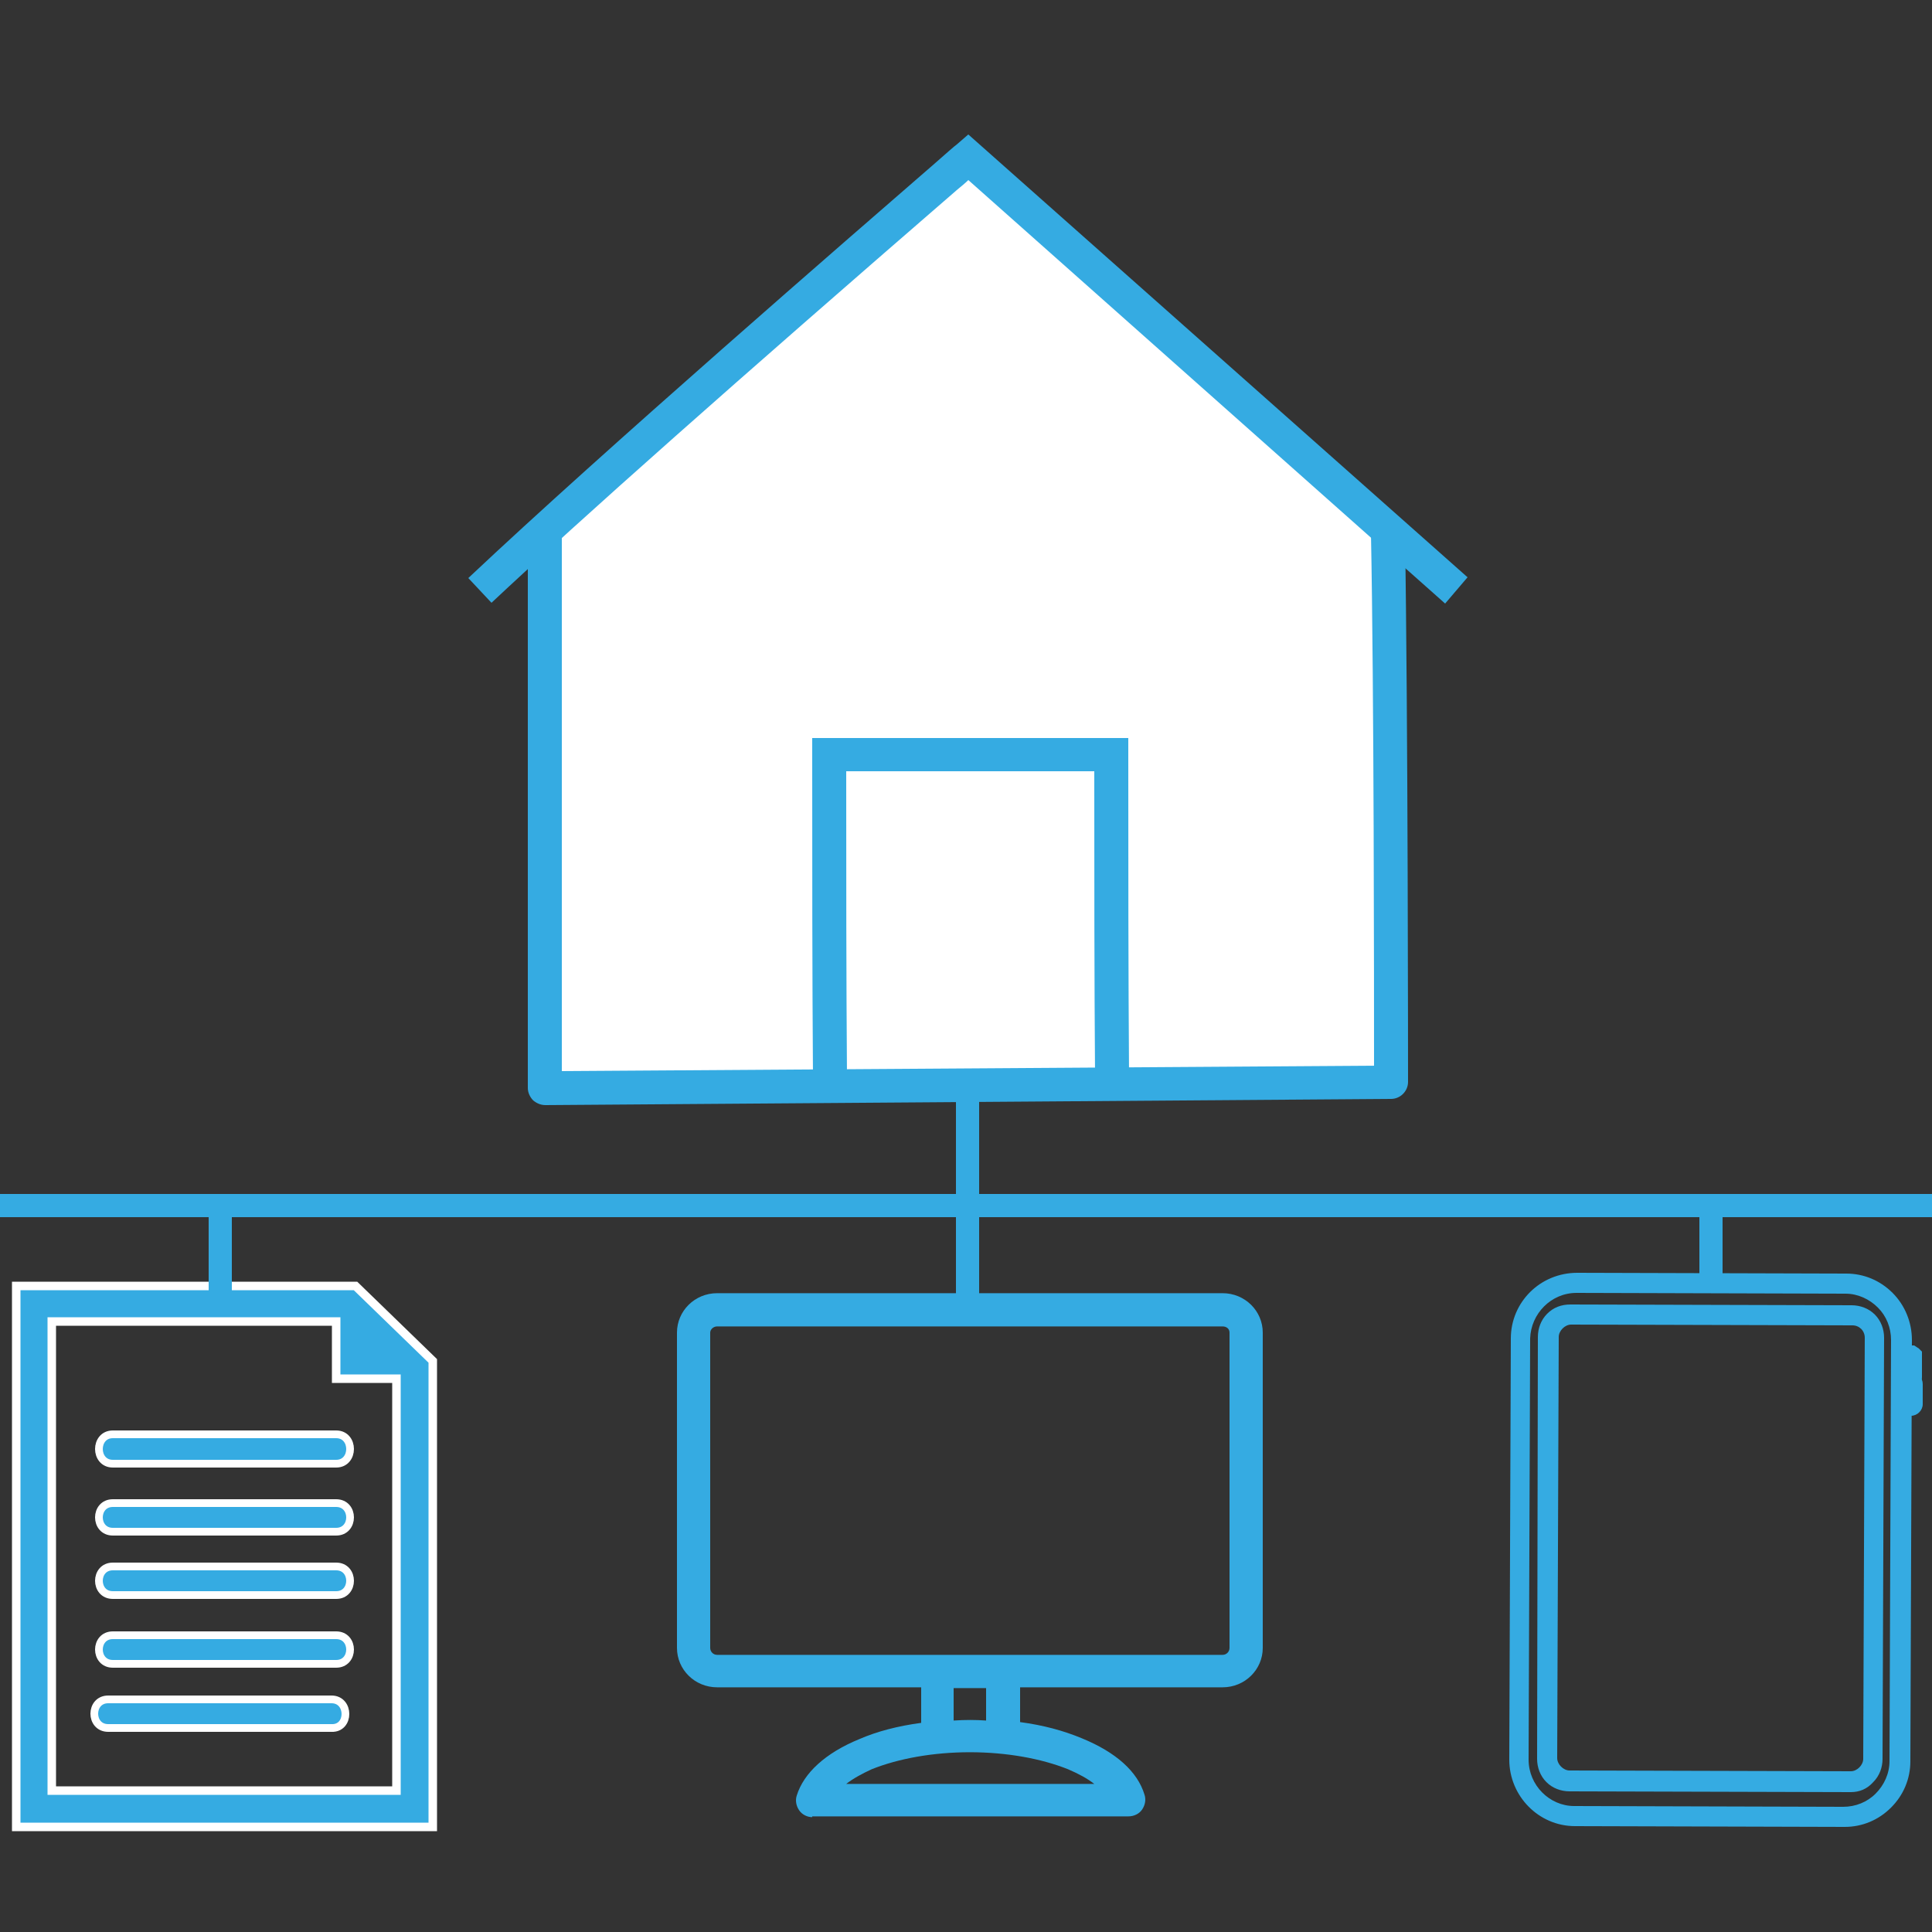 <?xml version="1.0" encoding="utf-8"?>
<!-- Generator: Adobe Illustrator 22.1.0, SVG Export Plug-In . SVG Version: 6.00 Build 0)  -->
<svg version="1.1" id="Layer_3" xmlns="http://www.w3.org/2000/svg" xmlns:xlink="http://www.w3.org/1999/xlink" x="0px" y="0px"
	 width="250px" height="250px" viewBox="0 0 250 250" style="enable-background:new 0 0 250 250;" xml:space="preserve">
<rect x="0" y="0" width="250" height="250" fill="#333333" stroke="none"/>
<style type="text/css">
	.st0{fill:#FFFFFF;}
	.st1{fill:#35ABE2;}
	.st2{fill:#35ABE2;stroke:#FFFFFF;stroke-miterlimit:10;}
	.st3{fill:#35ABE2;stroke:#FFFFFF;stroke-width:1.1;stroke-miterlimit:10;}
	.st4{fill:none;stroke:#35ABE2;stroke-width:3;stroke-miterlimit:10;}
</style>
<g>
	<path class="st0" d="M180,72.5L180,72.5l0.1-1.2c0,0-0.1-0.1-0.1-0.1v0h0c-16.8-16-35.8-30.5-52.1-46.9c-0.7-0.6-2.9-1.3-3.6-1.3
		C105.7,38,88,53.1,71.5,69.2l-0.5,0v4.1c0,0.4-0.1,0.7-0.2,1c0,25.3,0,68.4,0,68.4l109.5-0.7C180.3,142,180.3,96.9,180,72.5z"/>
	<path class="st1" d="M187,78.1l-61.7-54.8c-0.4,0.4-0.9,0.8-1.5,1.3C95.4,49.2,75.1,67.2,63.6,78l-3-3.2
		c17.5-16.5,49.7-44.4,60.3-53.6c1.6-1.4,2.6-2.3,2.9-2.5l1.5-1.3l64.6,57.3L187,78.1z"/>
	<path class="st1" d="M70.6,143c-0.6,0-1.1-0.2-1.6-0.6c-0.4-0.4-0.7-1-0.7-1.6V68.9h4.4v69.7l105.1-0.7c0-9.6,0-48.6-0.4-69
		l4.4-0.1c0.4,23.3,0.4,70.8,0.4,71.2c0,1.2-1,2.2-2.2,2.2L70.6,143C70.6,143,70.6,143,70.6,143z"/>
	<path class="st1" d="M105.2,139.7c-0.1-14.1-0.1-27.7-0.1-42v-2.2h40.9v2.2c0,14.3,0,27.8,0.1,41.9l-4.4,0
		c-0.1-13.4-0.1-26.3-0.1-39.8h-32.1c0,13.5,0,26.3,0.1,39.7L105.2,139.7z"/>
</g>
<g transform="translate(0,-952.362)">
	<g>
		<path class="st1" d="M92.8,1121c-2.2,0-3.9,1.7-3.9,3.8v40.8c0,2.1,1.8,3.8,3.9,3.8h27.6c0,2.3,0,4.7,0,7
			c-3.3,0.4-6.3,1.1-8.8,2.1c-3.8,1.6-6.5,3.7-7.4,6.5c-0.2,0.5,0.3,1.1,0.8,1.1H146c0.5,0,1-0.6,0.8-1.1c-0.9-2.7-3.6-4.9-7.4-6.5
			c-2.5-1-5.5-1.8-8.8-2.1c0-2.3,0-4.7,0-7h27.6c2.2,0,3.9-1.7,3.9-3.8v-40.8c0-2.1-1.8-3.8-3.9-3.8H92.8z M92.8,1122.7h65.4
			c1.2,0,2.2,0.9,2.2,2.1v40.8c0,1.2-1,2.2-2.2,2.2H92.8c-1.2,0-2.2-1-2.2-2.2v-40.8C90.6,1123.6,91.6,1122.7,92.8,1122.7z
			 M122.1,1169.5h6.8c0,2.3,0,4.6,0,6.8c-1.1-0.1-2.2-0.2-3.4-0.2c-1.2,0-2.3,0.1-3.4,0.2C122.1,1174.1,122.1,1171.8,122.1,1169.5z
			 M125.5,1177.8c5.1,0,9.7,0.9,13.2,2.3c2.9,1.2,4.9,2.7,5.9,4.4h-38.1c1-1.6,3-3.2,5.9-4.4
			C115.8,1178.7,120.5,1177.8,125.5,1177.8z"/>
		<path class="st1" d="M105.1,1187.5c-0.6,0-1.3-0.3-1.7-0.9c-0.4-0.6-0.5-1.3-0.3-1.9c0.9-2.9,3.7-5.5,8.1-7.3c2.3-1,5-1.7,8-2.1
			c0-1.1,0-2.2,0-3.3v-1.3H92.8c-2.9,0-5.2-2.3-5.2-5.1v-40.8c0-2.8,2.3-5.1,5.2-5.1h65.4c2.9,0,5.2,2.3,5.2,5.1v40.8
			c0,2.8-2.3,5.1-5.2,5.1H132v0.5c0,1.3,0,2.7,0,4c3,0.4,5.6,1.1,8,2.1c4.4,1.8,7.2,4.3,8.1,7.3c0.2,0.6,0.1,1.3-0.3,1.9
			c-0.4,0.6-1.1,0.9-1.8,0.9H105.1C105.1,1187.5,105.1,1187.5,105.1,1187.5z M109.5,1183.2h32.1c-0.9-0.7-2-1.3-3.4-1.9
			c-3.5-1.4-8-2.2-12.7-2.2c-4.7,0-9.2,0.8-12.7,2.2C111.5,1181.9,110.4,1182.5,109.5,1183.2z M123.4,1170.8v4.2
			c1.4-0.1,2.9-0.1,4.2,0c0-0.9,0-1.8,0-2.8v-1.4H123.4z M92.8,1124c-0.5,0-0.9,0.4-0.9,0.8v40.8c0,0.5,0.4,0.9,0.9,0.9h65.4
			c0.5,0,0.9-0.4,0.9-0.9v-40.8c0-0.5-0.4-0.8-0.9-0.8H92.8z"/>
	</g>
</g>
<g id="Layer_2_1_">
	<g id="other">
		<path class="st1" d="M238.7,236.4C238.7,236.4,238.7,236.4,238.7,236.4l-34.9-0.1c-4.7,0-8.5-3.9-8.5-8.6l0.2-54.5
			c0-4.7,3.8-8.5,8.6-8.5c0,0,0,0,0,0l34.8,0.1c2.3,0,4.4,0.9,6,2.5c1.6,1.6,2.5,3.8,2.5,6.1l-0.2,54.5c0,2.3-0.9,4.4-2.5,6
			C243.1,235.5,241,236.4,238.7,236.4z M204,167.3c-3.3,0-5.9,2.7-6,5.9l-0.2,54.5c0,3.3,2.7,6,5.9,6l34.8,0.1c0,0,0,0,0,0
			c1.6,0,3.1-0.6,4.2-1.7c1.1-1.1,1.8-2.6,1.8-4.2l0.2-54.5c0-1.6-0.6-3.1-1.7-4.2c-1.1-1.1-2.6-1.8-4.2-1.8L204,167.3
			C204,167.3,204,167.3,204,167.3z"/>
		<path class="st1" d="M247.3,183.2c-0.9,0-1.5-0.7-1.5-1.5v-2.6c0-0.8,0.7-1.5,1.5-1.5c0.9,0,1.5,0.7,1.5,1.5v2.6
			C248.8,182.5,248.1,183.2,247.3,183.2z"/>
		<path class="st1" d="M247.2,179.7c-0.9,0-1.5-0.7-1.5-1.5l0-2.6c0-0.8,0.7-1.5,1.5-1.5h0.5l0.6,0.4l0.4,0.4l0,0.7l0,2.6
			C248.7,179,248,179.7,247.2,179.7z M246.1,178.2C246.1,178.2,246.1,178.2,246.1,178.2L246.1,178.2z M248.2,175.6L248.2,175.6
			C248.2,175.6,248.2,175.6,248.2,175.6L248.2,175.6z"/>
		<path class="st1" d="M239.5,231.9C239.5,231.9,239.5,231.9,239.5,231.9l-36.4-0.1c-1.1,0-2.2-0.4-3-1.2c-0.8-0.8-1.2-1.9-1.2-3
			L199,173c0-1.1,0.4-2.2,1.2-3c0.8-0.8,1.8-1.2,3-1.2c0,0,0,0,0,0l36.4,0.1c1.1,0,2.2,0.4,3,1.2s1.2,1.9,1.2,3l-0.2,54.5
			c0,1.1-0.4,2.2-1.2,3C241.6,231.5,240.6,231.9,239.5,231.9z M203.3,171.4c-0.4,0-0.8,0.2-1.1,0.5c-0.3,0.3-0.5,0.7-0.5,1.1
			l-0.2,54.5c0,0.4,0.2,0.8,0.5,1.1c0.3,0.3,0.7,0.5,1.1,0.5l36.4,0.1c0,0,0,0,0,0c0.4,0,0.8-0.2,1.1-0.5c0.3-0.3,0.5-0.7,0.5-1.1
			l0.2-54.5c0-0.9-0.7-1.6-1.6-1.6L203.3,171.4C203.3,171.4,203.3,171.4,203.3,171.4z"/>
	</g>
</g>
<g>
	<path class="st2" d="M14.6,185.6c-2.4,0-2.4,3.8,0,3.8c9.6,0,19.2,0,28.9,0c2.4,0,2.4-3.8,0-3.8C33.8,185.6,24.2,185.6,14.6,185.6z
		"/>
	<path class="st2" d="M43.5,194.5c-9.6,0-19.2,0-28.9,0c-2.4,0-2.4,3.7,0,3.7c9.6,0,19.2,0,28.9,0C45.9,198.2,45.9,194.5,43.5,194.5
		z"/>
	<path class="st2" d="M43.5,202.7c-9.6,0-19.2,0-28.9,0c-2.4,0-2.4,3.7,0,3.7c9.6,0,19.2,0,28.9,0C45.9,206.4,45.9,202.7,43.5,202.7
		z"/>
	<path class="st2" d="M43.5,211.6c-9.6,0-19.2,0-28.9,0c-2.4,0-2.4,3.7,0,3.7c9.6,0,19.2,0,28.9,0C45.9,215.3,45.9,211.6,43.5,211.6
		z"/>
	<path class="st2" d="M42.9,219.9c-9.6,0-19.3,0-28.9,0c-2.4,0-2.4,3.7,0,3.7c9.6,0,19.2,0,28.9,0C45.3,223.7,45.3,219.9,42.9,219.9
		z"/>
	<path class="st3" d="M2.1,166.4v70H56v-60.3l-10-9.7C46,166.4,2.1,166.4,2.1,166.4z M51.3,231.7H6.7v-60.7h36.8v7.4h7.8L51.3,231.7
		L51.3,231.7z"/>
</g>
<line class="st4" x1="125.2" y1="139.7" x2="125.2" y2="156"/>
<line class="st4" x1="125.2" y1="155.1" x2="125.2" y2="168.2"/>
<line class="st4" x1="221.4" y1="155.8" x2="221.4" y2="165.9"/>
<line class="st4" x1="0" y1="156" x2="250" y2="156"/>
<line class="st4" x1="28.5" y1="156" x2="28.5" y2="169"/>
</svg>

